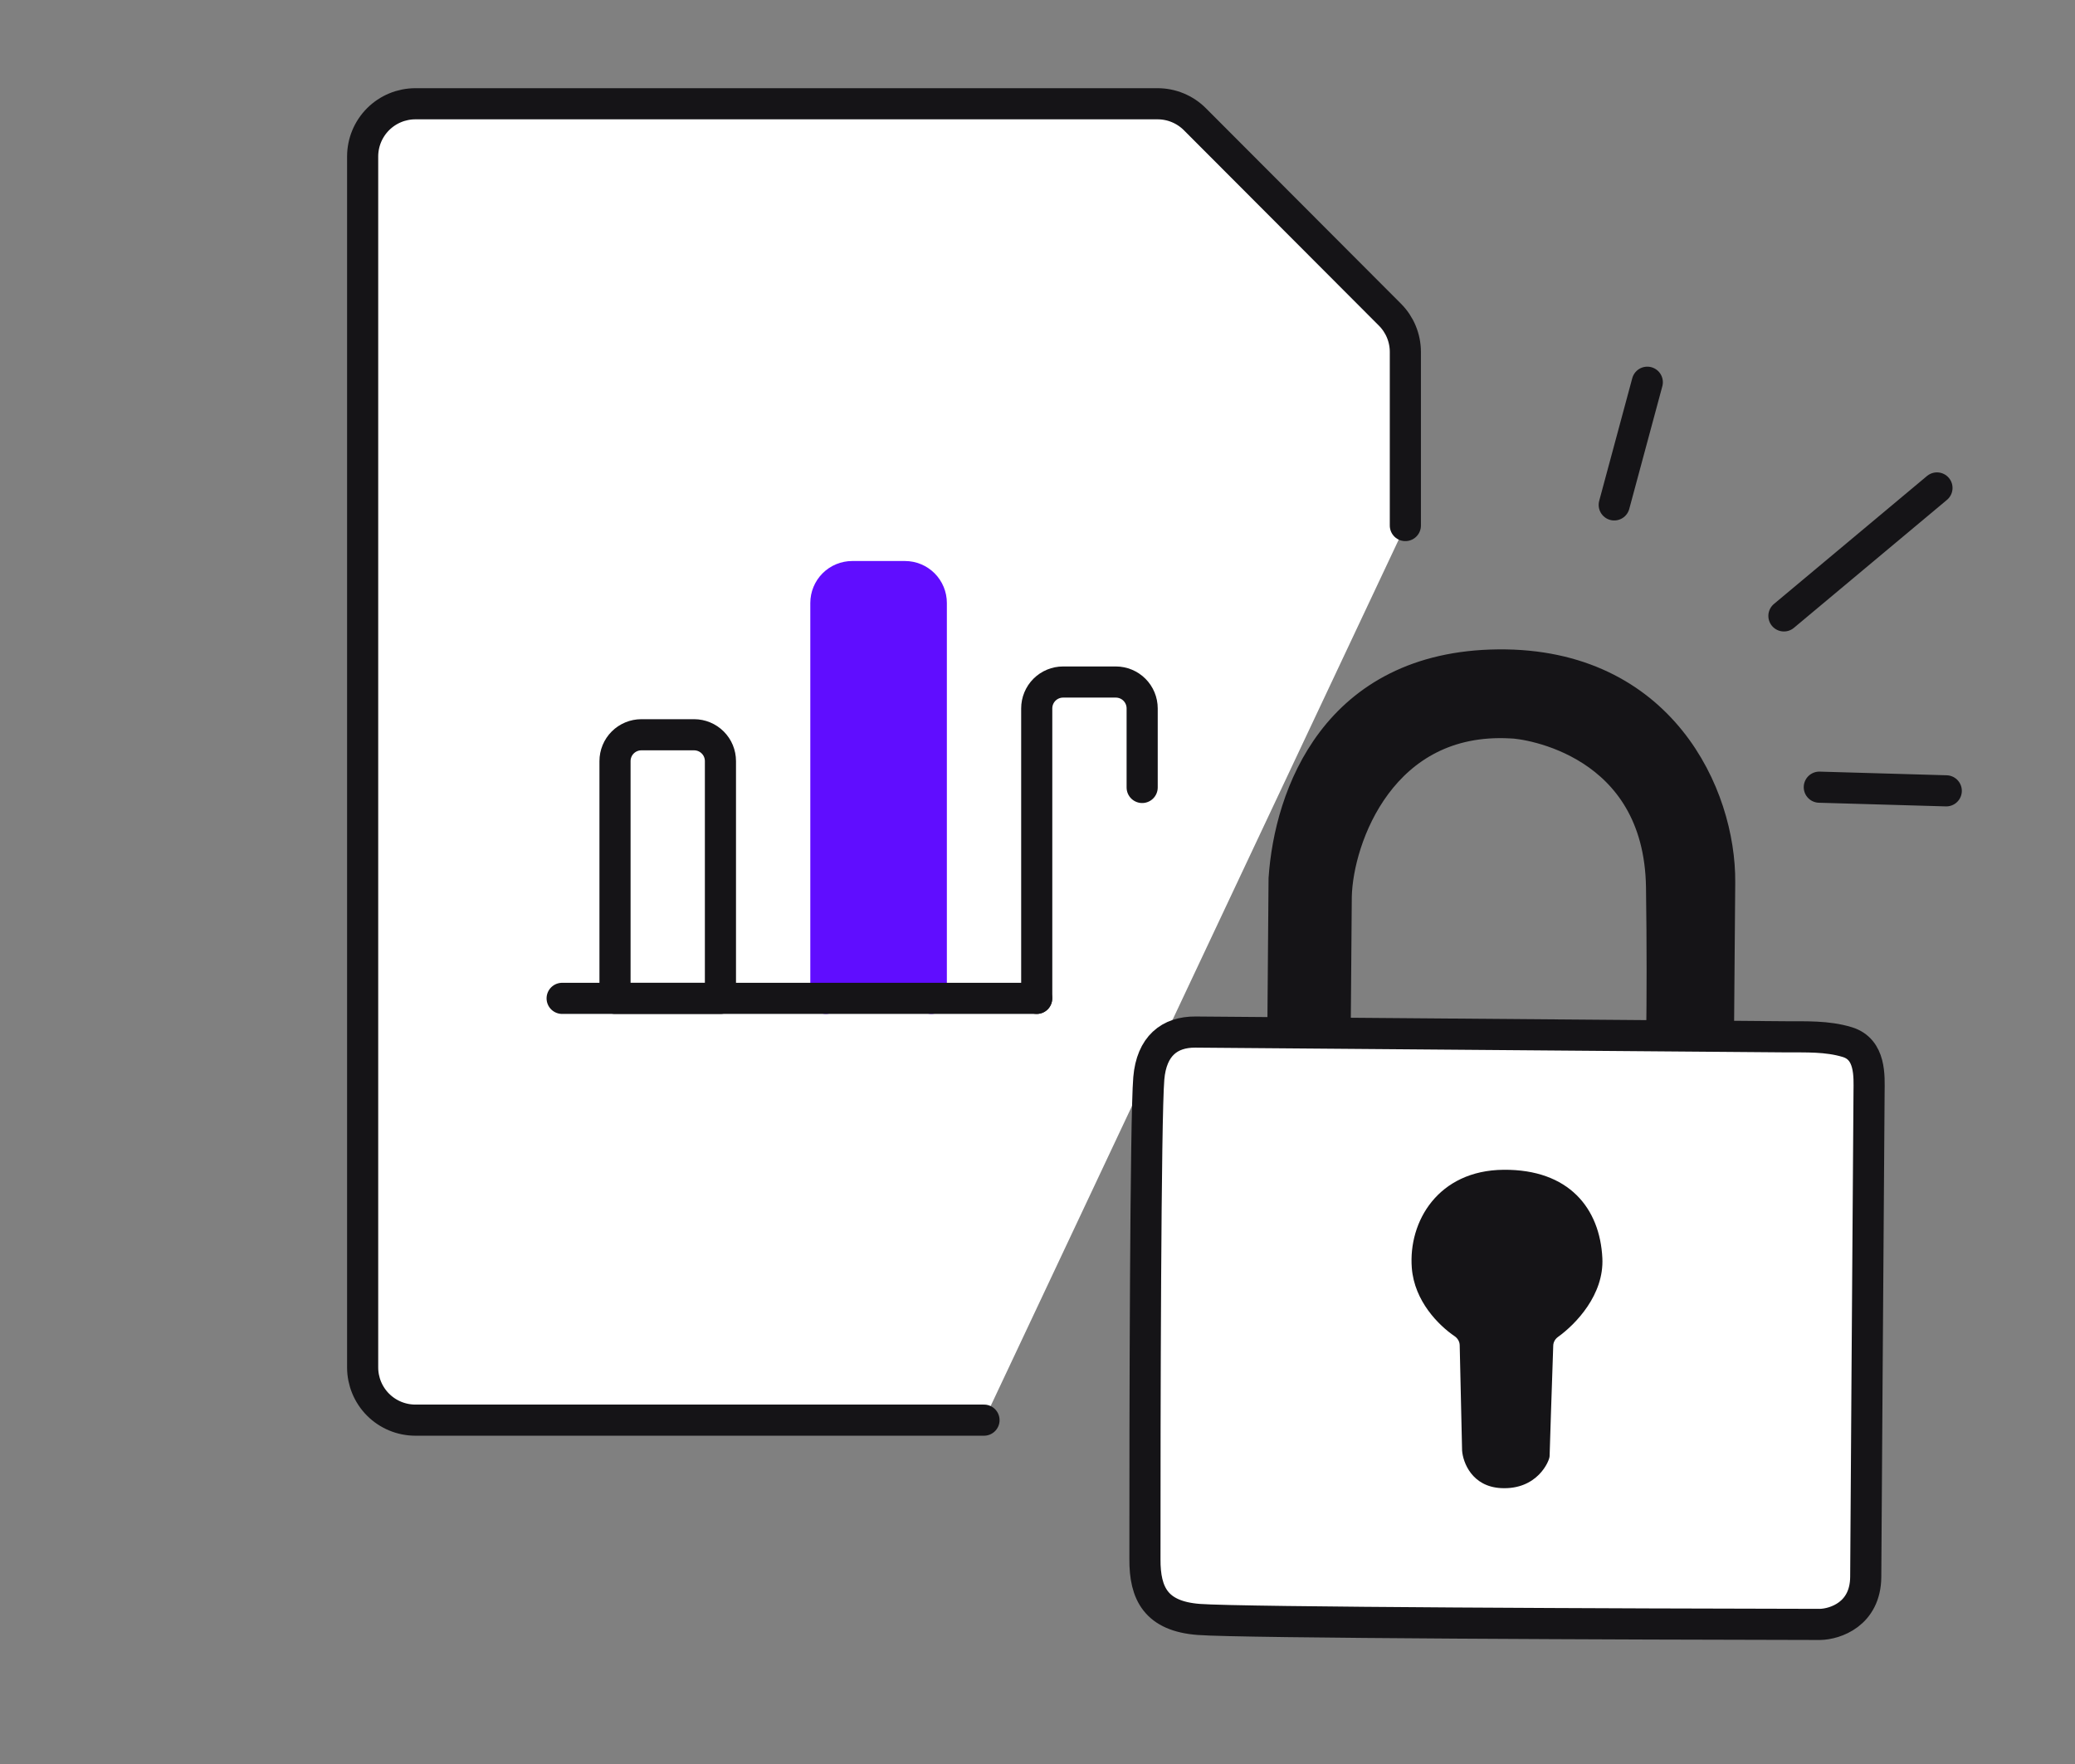 <?xml version="1.0" encoding="UTF-8"?> <svg xmlns="http://www.w3.org/2000/svg" width="100" height="85" viewBox="0 0 100 85" fill="none"><rect x="0" y="0" width="100" height="85" fill="#808080" stroke="none"/><g clip-path="url(#clip0_8373_159416)"><path d="M79.388 18.418L77.794 24.329" stroke="#151417" stroke-width="1.5" stroke-linecap="round"></path><path d="M93.796 38.107L87.677 37.931" stroke="#151417" stroke-width="1.5" stroke-linecap="round"></path><path d="M93.348 23.512L85.972 29.678" stroke="#151417" stroke-width="1.5" stroke-linecap="round"></path><path d="M47.422 68.431H20.018C19.344 68.431 18.698 68.163 18.221 67.687C17.745 67.21 17.477 66.564 17.477 65.891V7.54C17.477 6.867 17.745 6.221 18.221 5.744C18.698 5.268 19.344 5 20.018 5H55.781C56.116 4.999 56.447 5.064 56.757 5.192C57.066 5.32 57.348 5.508 57.584 5.744L66.984 15.162C67.461 15.638 67.728 16.284 67.728 16.958V25.324" fill="white"></path><path d="M47.422 68.431H20.018C19.344 68.431 18.698 68.163 18.221 67.687C17.745 67.21 17.477 66.564 17.477 65.891V7.54C17.477 6.867 17.745 6.221 18.221 5.744C18.698 5.268 19.344 5 20.018 5H55.781C56.116 4.999 56.447 5.064 56.757 5.192C57.066 5.32 57.348 5.508 57.584 5.744L66.984 15.162C67.461 15.638 67.728 16.284 67.728 16.958V25.324" stroke="#151417" stroke-width="1.5" stroke-linecap="round" stroke-linejoin="round"></path><path d="M30.91 35.405H33.45C33.787 35.405 34.11 35.539 34.348 35.777C34.587 36.015 34.72 36.338 34.72 36.675V48.107H29.639V36.675C29.639 36.338 29.773 36.015 30.011 35.777C30.25 35.539 30.573 35.405 30.91 35.405Z" stroke="#151417" stroke-width="1.5" stroke-linecap="round" stroke-linejoin="round"></path><path d="M44.882 48.107V29.054C44.882 28.717 44.748 28.394 44.51 28.155C44.272 27.917 43.949 27.783 43.612 27.783H41.071C40.734 27.783 40.411 27.917 40.173 28.155C39.935 28.394 39.801 28.717 39.801 29.054V48.107" fill="#600DFF"></path><path d="M44.882 48.107V29.054C44.882 28.717 44.748 28.394 44.51 28.155C44.272 27.917 43.949 27.783 43.612 27.783H41.071C40.734 27.783 40.411 27.917 40.173 28.155C39.935 28.394 39.801 28.717 39.801 29.054V48.107" stroke="#600DFF" stroke-width="1.5" stroke-linecap="round" stroke-linejoin="round"></path><path d="M55.044 37.945V34.135C55.044 33.798 54.91 33.474 54.672 33.236C54.434 32.998 54.111 32.864 53.774 32.864H51.233C50.897 32.864 50.573 32.998 50.335 33.236C50.097 33.474 49.963 33.798 49.963 34.135V48.107" stroke="#151417" stroke-width="1.5" stroke-linecap="round" stroke-linejoin="round"></path><path d="M27.091 48.107H49.956" stroke="#151417" stroke-width="1.5" stroke-linecap="round" stroke-linejoin="round"></path><path d="M82.876 42.508L82.779 54.556L79.983 54.185C80.048 52.715 80.157 48.371 80.075 42.748C79.971 35.718 73.581 34.838 72.821 34.832C66.597 34.489 64.465 40.347 64.397 43.19L64.313 53.71L61.794 53.69L61.885 42.34C62.157 38.331 64.366 32.118 72.204 32.041C80.041 31.965 82.909 38.317 82.876 42.508Z" fill="#151417" stroke="#151417" stroke-width="1.5"></path><path d="M57.615 49.731L86.115 49.96C87.01 49.967 88.05 49.917 89.024 50.214C90.166 50.561 90.081 51.87 90.075 52.618C90.018 59.786 89.929 74.191 89.915 75.987C89.9 77.784 88.439 78.26 87.71 78.274C78.579 78.26 59.806 78.192 57.767 78.034C55.727 77.876 55.165 76.806 55.178 75.118C55.173 68.186 55.203 53.848 55.364 51.959C55.496 50.412 56.358 49.721 57.615 49.731Z" fill="white" stroke="#151417" stroke-width="1.5"></path><path d="M77.222 60.624C77.309 62.383 75.947 63.801 75.084 64.422C74.949 64.519 74.861 64.669 74.855 64.835C74.792 66.69 74.681 69.983 74.68 70.162C74.678 70.396 74.091 71.798 72.338 71.706C70.936 71.632 70.503 70.467 70.462 69.894L70.347 64.819C70.343 64.643 70.245 64.483 70.099 64.384C69.345 63.873 68.163 62.705 68.039 61.097C67.865 58.856 69.31 56.394 72.461 56.367C75.613 56.34 77.105 58.227 77.222 60.624Z" fill="#151417"></path></g><defs><clipPath id="clip0_8373_159416"><rect width="100" height="85" fill="white"></rect></clipPath></defs></svg> 